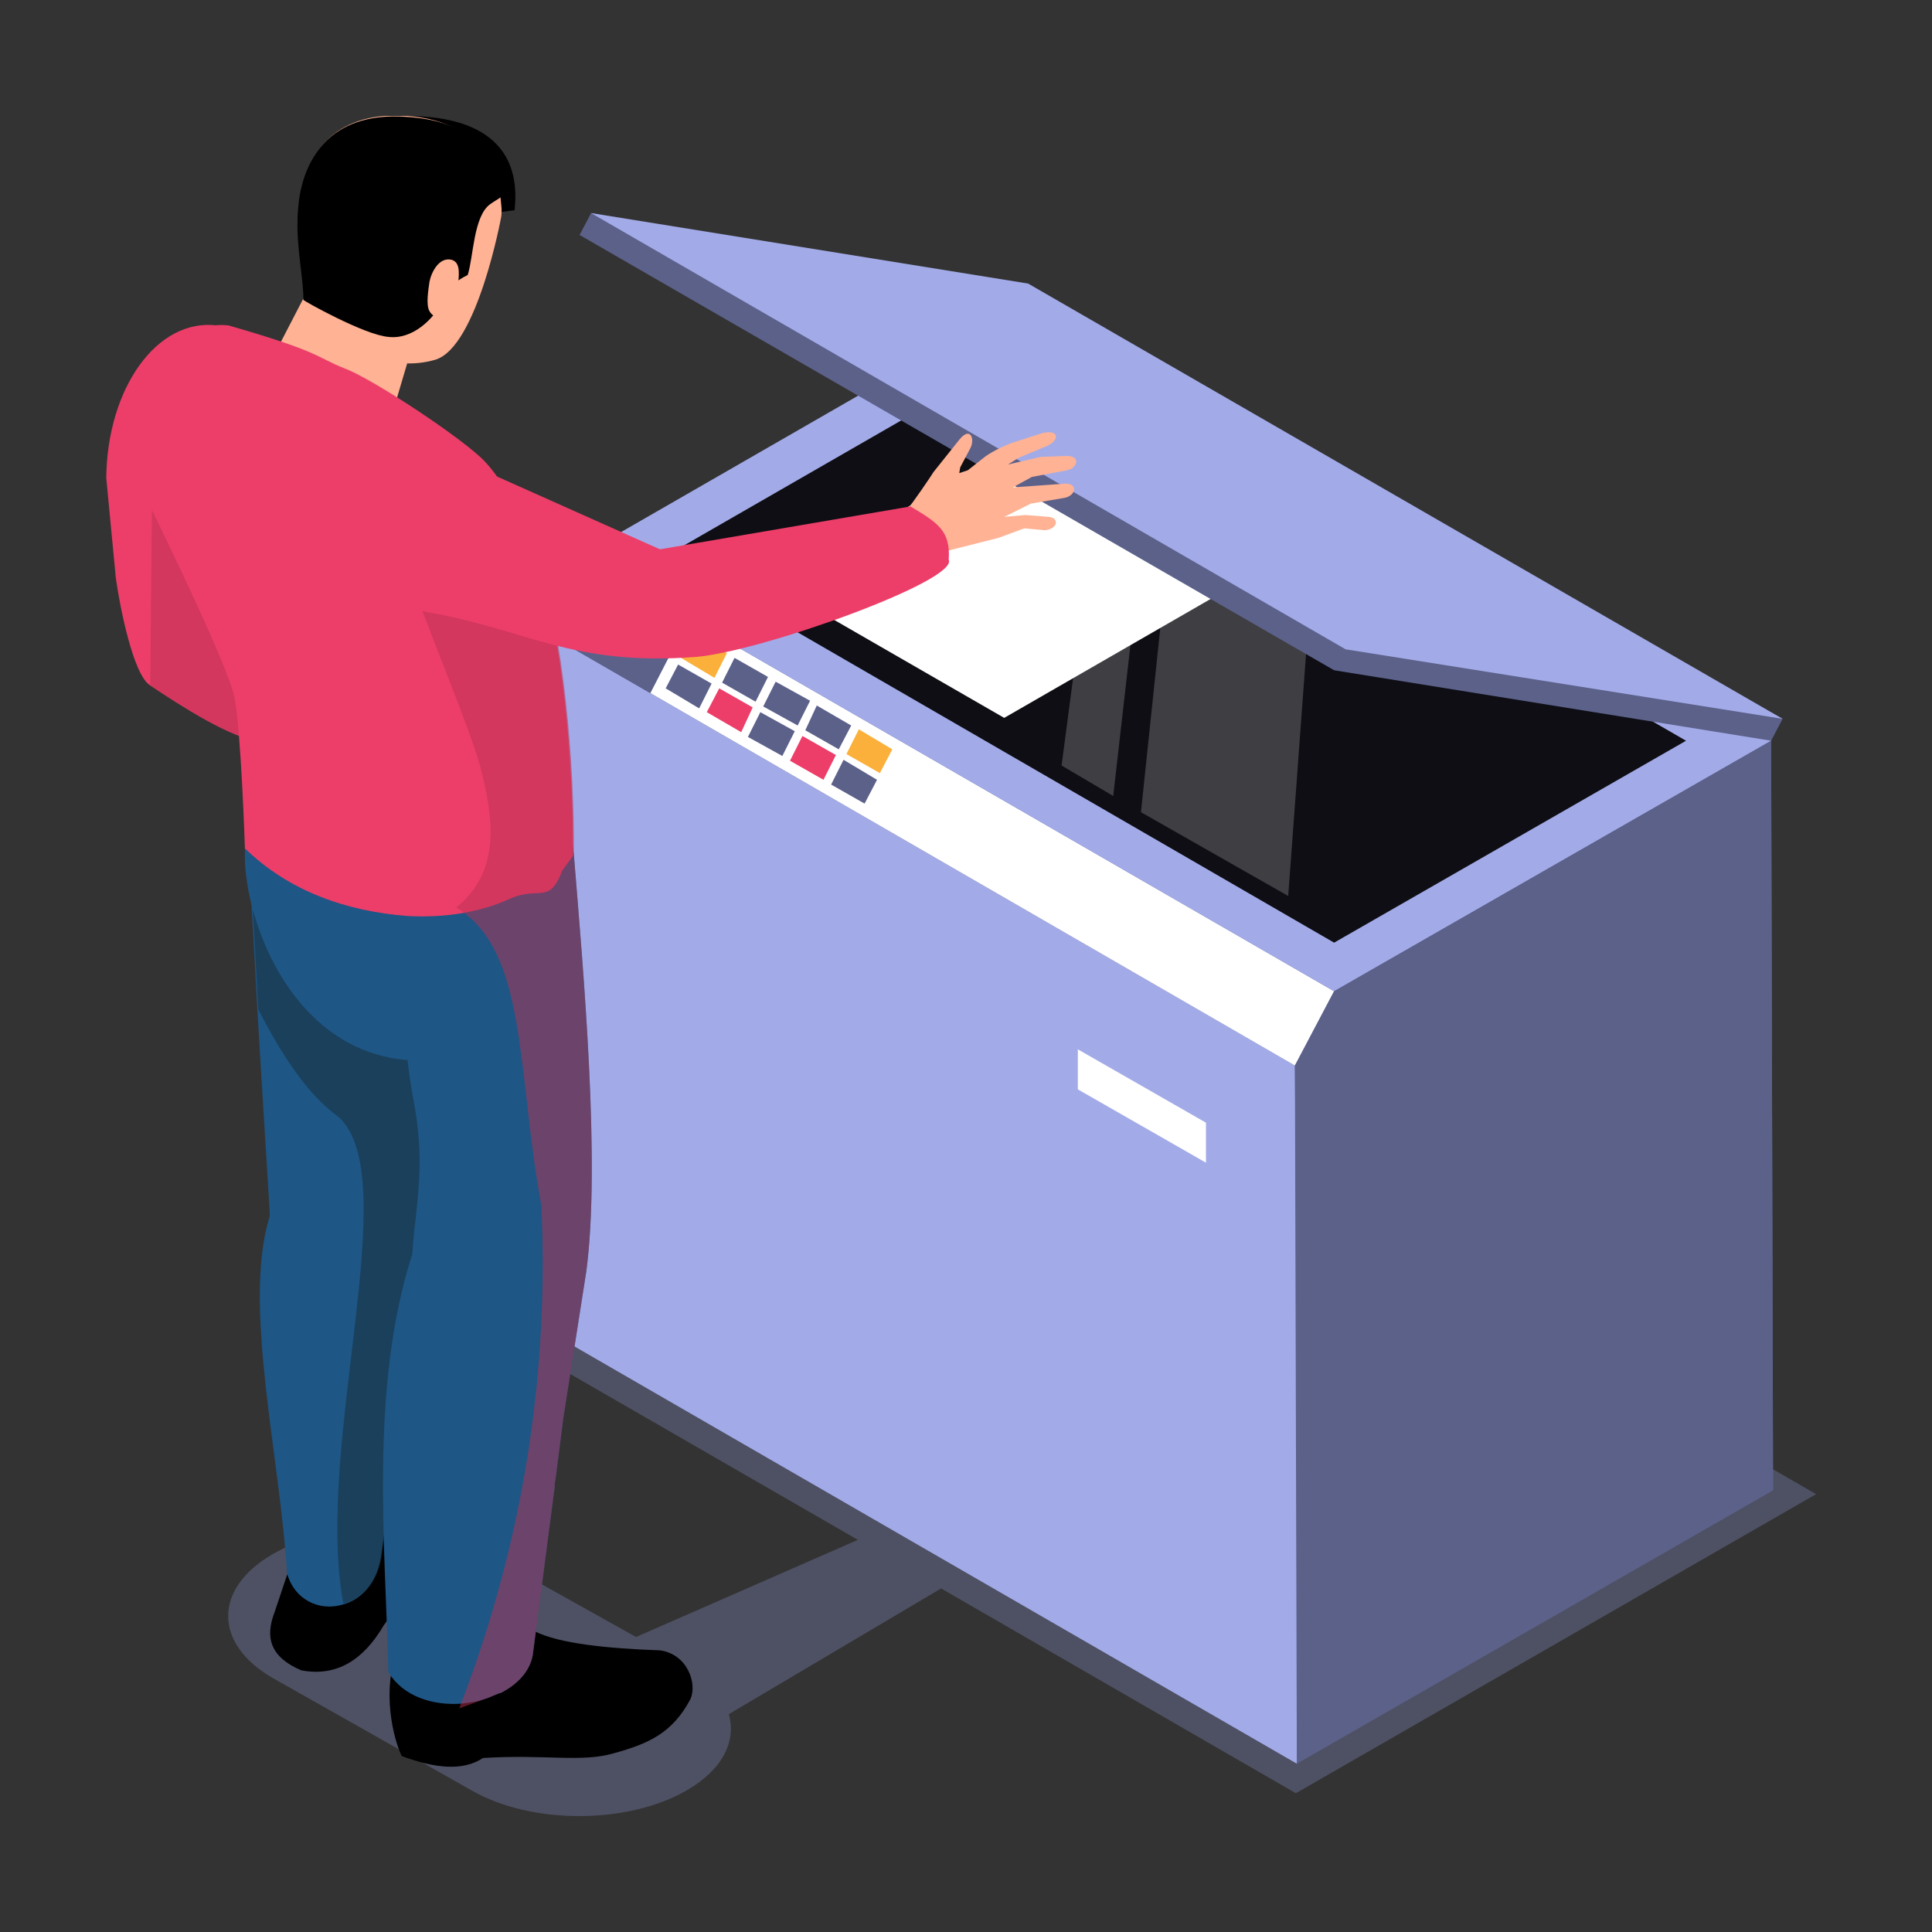 <svg width="200" height="200" viewBox="0 0 200 200" fill="none" xmlns="http://www.w3.org/2000/svg">
<rect x="0" y="0" width="200" height="200" fill="#333333" stroke="none"/>
<g clip-path="url(#clip0_262_28853)">
<path opacity="0.3" d="M134.148 185.634L188 154.673L94.946 100.937L41.094 131.897L88.809 159.406L65.842 169.463L50.498 160.885C44.361 157.336 34.362 157.336 28.225 160.885C22.087 164.435 22.087 170.153 28.225 173.703L48.815 185.338C54.953 188.887 64.951 188.887 71.089 185.338C74.851 183.169 76.237 180.211 75.445 177.45L97.421 164.435L134.148 185.634Z" fill="#8E97D6"/>
<path d="M56.042 65.244V77.47V78.85L56.141 107.74V109.219V117.699V119.079V127.559V128.939V137.418L134.247 182.478L183.545 154.18L183.347 76.583L105.242 31.523L60.002 57.553L56.042 65.244Z" fill="#5C618A"/>
<path d="M56.042 65.244V77.47V78.85L56.141 107.74V109.12V117.699V119.079V127.558V129.037L56.24 137.517L134.247 182.577V174.097V172.618V164.139V162.758V154.18V152.8L134.148 123.91V122.53L134.049 110.304L56.042 65.244Z" fill="#A2ABE8"/>
<path opacity="0.2" d="M127.614 164.139V162.857V152.8L127.416 114.05L62.675 76.681L62.773 117.699V118.98L62.873 133.672L127.614 171.041V164.139Z" fill="#A2ABE8"/>
<path d="M60.002 57.553L71.287 64.061L67.327 71.751L56.042 65.244L60.002 57.553Z" fill="#5C618A"/>
<path d="M138.107 102.613L134.049 110.304L67.327 71.751L71.287 64.061L138.107 102.613Z" fill="white"/>
<path d="M183.347 76.681L105.242 31.523L60.002 57.553L138.107 102.613L183.347 76.681Z" fill="#A2ABE8"/>
<path d="M174.537 76.681L105.242 36.65L68.911 57.553L138.107 97.584L174.537 76.681Z" fill="#0E0E14"/>
<path opacity="0.2" d="M136.029 56.468L133.356 92.753L118.111 84.076L121.872 48.285L136.029 56.468Z" fill="white"/>
<path opacity="0.2" d="M119.299 46.806L115.24 82.4L109.894 79.245L114.547 43.946L119.299 46.806Z" fill="white"/>
<path d="M138.107 102.613L134.049 110.304L134.247 182.577L183.545 154.279L183.347 76.681L138.107 102.613Z" fill="#5C618A"/>
<path opacity="0.2" d="M176.913 150.434L176.715 88.119L143.057 107.444L140.681 111.881L140.879 171.14L176.913 150.434Z" fill="#5C618A"/>
<path d="M134.247 56.863L103.955 74.315L79.998 60.511L110.389 43.059L134.247 56.863Z" fill="white"/>
<path d="M183.347 76.681L184.535 74.413L105.242 31.523L61.19 22.057L60.002 24.325L138.107 69.385L183.347 76.681Z" fill="#5C618A"/>
<path d="M184.535 74.413L106.43 29.354L61.19 22.057L139.295 67.216L184.535 74.413Z" fill="#A2ABE8"/>
<path d="M111.577 112.769L124.842 120.361V116.22L111.577 108.627V112.769Z" fill="white"/>
<path d="M92.373 77.569L88.908 75.498L87.621 78.062L91.086 80.034L92.373 77.569Z" fill="#FBB03B"/>
<path d="M88.116 75.104L84.552 73.033L83.364 75.597L86.829 77.569L88.116 75.104Z" fill="#5C618A"/>
<path d="M83.859 72.54L80.295 70.568L79.008 73.132L82.572 75.104L83.859 72.54Z" fill="#5C618A"/>
<path d="M79.503 70.075L76.039 68.103L74.752 70.667L78.216 72.639L79.503 70.075Z" fill="#5C618A"/>
<path d="M75.247 67.61L71.782 65.638L70.495 68.103L73.96 70.174L75.247 67.61Z" fill="#FBB03B"/>
<path d="M90.789 80.724L87.324 78.653L86.037 81.217L89.502 83.189L90.789 80.724Z" fill="#5C618A"/>
<path d="M86.532 78.16L83.067 76.188L81.78 78.752L85.245 80.724L86.532 78.16Z" fill="#ED3E69"/>
<path d="M82.275 75.695L78.711 73.723L77.424 76.287L80.988 78.259L82.275 75.695Z" fill="#5C618A"/>
<path d="M77.919 73.23L74.455 71.258L73.168 73.723L76.731 75.794L77.919 73.23Z" fill="#ED3E69"/>
<path d="M73.663 70.765L70.198 68.793L68.911 71.258L72.376 73.329L73.663 70.765Z" fill="#5C618A"/>
<path d="M41.391 152.307C46.341 153.293 47.133 157.138 45.252 160.491L39.708 168.28C37.629 171.83 34.857 173.604 31.195 172.914C27.928 171.534 27.433 169.463 28.423 166.9L29.809 162.759L31.987 151.518L41.391 152.307Z" fill="black"/>
<path d="M25.354 81.808C25.354 81.808 25.651 87.034 26.047 93.838C26.245 97.091 26.443 100.838 26.641 104.486C27.235 114.839 27.928 125.094 27.928 125.882C25.057 134.953 29.017 150.927 29.71 162.857C30.502 165.716 33.175 166.801 35.451 166.111C37.431 165.618 39.213 163.744 39.51 160.589L42.282 140.771L42.876 132.686L46.143 121.347L48.419 113.656L49.607 108.627L45.648 84.471L25.354 81.808Z" fill="#1E5685"/>
<path opacity="0.5" d="M26.146 93.838C26.344 97.091 26.542 100.838 26.74 104.486C29.215 109.318 31.888 113.36 35.055 115.628C41.985 121.938 32.481 149.743 35.55 166.012C37.53 165.519 39.312 163.646 39.609 160.491L42.381 140.672L42.975 132.587L46.242 121.248V103.796L28.027 94.823L26.146 93.838Z" fill="#162B35"/>
<path d="M37.827 12.394C37.827 12.394 54.656 9.141 53.27 21.761L45.846 22.747L37.827 12.394Z" fill="black"/>
<path d="M51.884 22.451C51.884 22.451 49.409 35.96 45.054 37.241C40.599 38.523 37.53 36.157 37.53 36.157L32.283 32.509C32.283 32.509 32.185 31.72 31.987 30.635C31.591 28.367 30.997 24.522 30.898 22.846C30.898 22.747 30.898 22.747 30.898 22.649C30.898 22.156 30.898 21.268 31.096 20.282C31.69 16.733 33.966 11.408 42.183 12C50.399 12.592 51.686 18.508 51.884 21.17C51.983 21.959 51.884 22.451 51.884 22.451Z" fill="#FFB294"/>
<path d="M33.175 27.48L28.324 36.847C33.373 37.143 37.134 39.213 40.599 42.862L43.371 33.495L33.175 27.48Z" fill="#FFB294"/>
<path d="M51.884 20.381C51.488 20.677 51.092 20.874 50.696 21.17C49.013 22.451 49.013 26.593 48.419 28.466C47.034 29.156 46.638 29.649 45.945 31.03C44.856 33.1 42.678 35.171 40.203 34.875C37.728 34.678 31.393 31.128 31.393 31.03C31.492 29.452 30.7 25.705 30.799 22.846C30.799 22.057 30.898 21.17 30.997 20.381C31.591 16.831 33.867 11.507 42.084 12.099C50.399 12.592 51.686 17.719 51.884 20.381Z" fill="black"/>
<path d="M47.429 29.649C47.429 28.762 47.825 27.184 46.737 26.889C45.45 26.593 44.658 28.17 44.46 29.156C44.361 29.945 44.064 31.523 44.46 32.213C44.955 33.1 45.945 32.903 46.539 32.312C47.331 31.621 47.429 30.438 47.429 29.649Z" fill="#FFB294"/>
<path d="M11 49.468L11.99 59.821C12.386 62.68 13.772 69.878 15.554 70.963C18.523 72.934 24.067 76.583 27.136 76.78H27.235C28.126 76.78 28.918 76.878 29.512 76.977L29.215 56.074L22.483 33.692C16.247 32.903 11.099 40.199 11 49.468Z" fill="#ED3E69"/>
<path opacity="0.5" d="M15.554 70.962C18.523 72.836 23.968 76.582 27.037 76.681L25.849 60.905L15.752 49.961L15.554 70.962Z" fill="#BA3152"/>
<path d="M41.49 170.351C39.51 173.703 40.401 179.323 41.589 181.788C45.054 183.07 47.925 183.366 50.003 181.985C56.537 181.591 60.2 182.478 63.565 181.492C67.129 180.506 69.604 179.422 71.485 175.872C72.178 174.295 71.188 171.238 68.317 170.844C62.873 170.646 57.923 170.153 55.349 168.872L50.696 160.392L42.282 166.998L41.49 170.351Z" fill="black"/>
<path d="M43.371 118.192C43.668 122.628 42.876 126.375 42.678 129.826C38.223 143.63 39.906 160.096 40.203 173.111C41.787 175.675 44.856 176.562 47.727 176.365C48.518 176.267 49.409 176.168 50.201 175.872L50.498 175.774L51.686 175.281H51.785C53.567 174.393 54.854 173.013 55.151 171.337L57.428 153.885C57.428 153.885 57.428 153.786 57.428 153.589L57.527 152.997L58.319 146.785L60.695 131.601C62.179 120.459 60.398 100.641 59.408 88.513C59.309 87.921 59.309 87.33 59.21 86.738C59.111 85.457 59.012 84.273 58.913 83.189L44.064 81.414L38.52 81.019C38.52 81.118 38.52 81.217 38.52 81.315C38.124 83.978 25.552 85.062 25.354 87.921C25.057 94.528 29.809 108.529 41.886 109.712C41.985 109.712 42.084 109.712 42.183 109.712C42.678 114.05 43.074 114.346 43.371 118.192Z" fill="#1E5685"/>
<path d="M15.356 52.031C15.356 52.031 23.572 68.695 24.265 72.146C24.958 75.597 25.354 87.823 25.354 87.823C29.908 92.26 35.847 94.331 42.183 94.823C45.846 95.021 49.508 94.528 52.775 93.049C55.844 91.668 56.834 93.739 58.22 90.091L59.309 88.612C59.408 79.047 58.22 65.638 55.547 57.75C55.448 57.553 55.448 57.356 55.349 57.257C54.953 56.074 54.458 54.891 53.963 53.905C52.874 51.44 51.686 49.369 50.201 47.791C48.221 45.622 38.619 39.213 35.649 38.129C32.679 36.946 33.273 36.453 23.671 33.692C17.237 32.903 12.089 42.27 15.356 52.031Z" fill="#ED3E69"/>
<path opacity="0.5" d="M47.231 93.936C54.656 98.472 53.468 110.895 56.042 124.798C56.834 142.348 54.161 159.505 47.727 176.365C47.627 176.562 47.627 176.76 47.529 176.858L50.201 175.872L50.498 175.774L51.686 175.281H51.785C53.567 174.393 54.854 173.013 55.151 171.337L57.428 153.885C57.428 153.885 57.428 153.786 57.428 153.589L57.527 152.997L58.319 146.785L60.695 131.601C62.179 120.459 60.398 100.641 59.408 88.513C59.507 78.949 58.319 65.54 55.646 57.651C55.151 56.37 54.656 54.989 54.161 53.708L41.49 57.257C45.054 67.117 48.419 74.808 49.706 79.343C51.092 84.668 51.884 90.189 47.231 93.936Z" fill="#BA3152"/>
<path d="M93.362 54.496L94.055 52.524C94.253 52.426 96.53 49.073 96.629 48.876L99.302 45.524C100.49 44.045 100.985 45.524 100.391 46.51L99.401 48.383L99.302 48.975L100.193 48.679L102.074 47.2C102.965 46.608 104.153 46.017 105.143 45.721L107.914 44.834C109.498 44.439 109.795 45.425 108.508 46.115L105.44 47.397L104.351 48.087L107.716 47.299L110.389 47.2C111.973 47.2 111.478 48.482 110.488 48.679L106.826 49.369L104.846 50.454L110.389 50.059C111.676 50.158 111.28 51.341 110.191 51.538L106.727 52.13L103.955 53.51L106.133 53.313L108.607 53.51C109.597 53.609 109.597 54.694 108.211 54.891L106.034 54.694L103.361 55.679L97.52 57.158L93.857 59.722C93.857 59.722 90.591 57.06 90.393 56.961L93.362 54.496Z" fill="#FFB294"/>
<path d="M68.317 56.863L94.253 52.426C97.025 54.102 98.411 54.891 98.213 57.947C99.203 60.117 78.909 67.413 72.079 68.004C59.111 68.99 54.557 65.145 44.262 63.37C33.966 61.497 36.243 44.045 46.242 47.003L68.317 56.863Z" fill="#ED3E69"/>
</g>
<defs>
<clipPath id="clip0_262_28853">
<rect width="177" height="176" fill="white" transform="translate(11 12)"/>
</clipPath>
</defs>
</svg>
